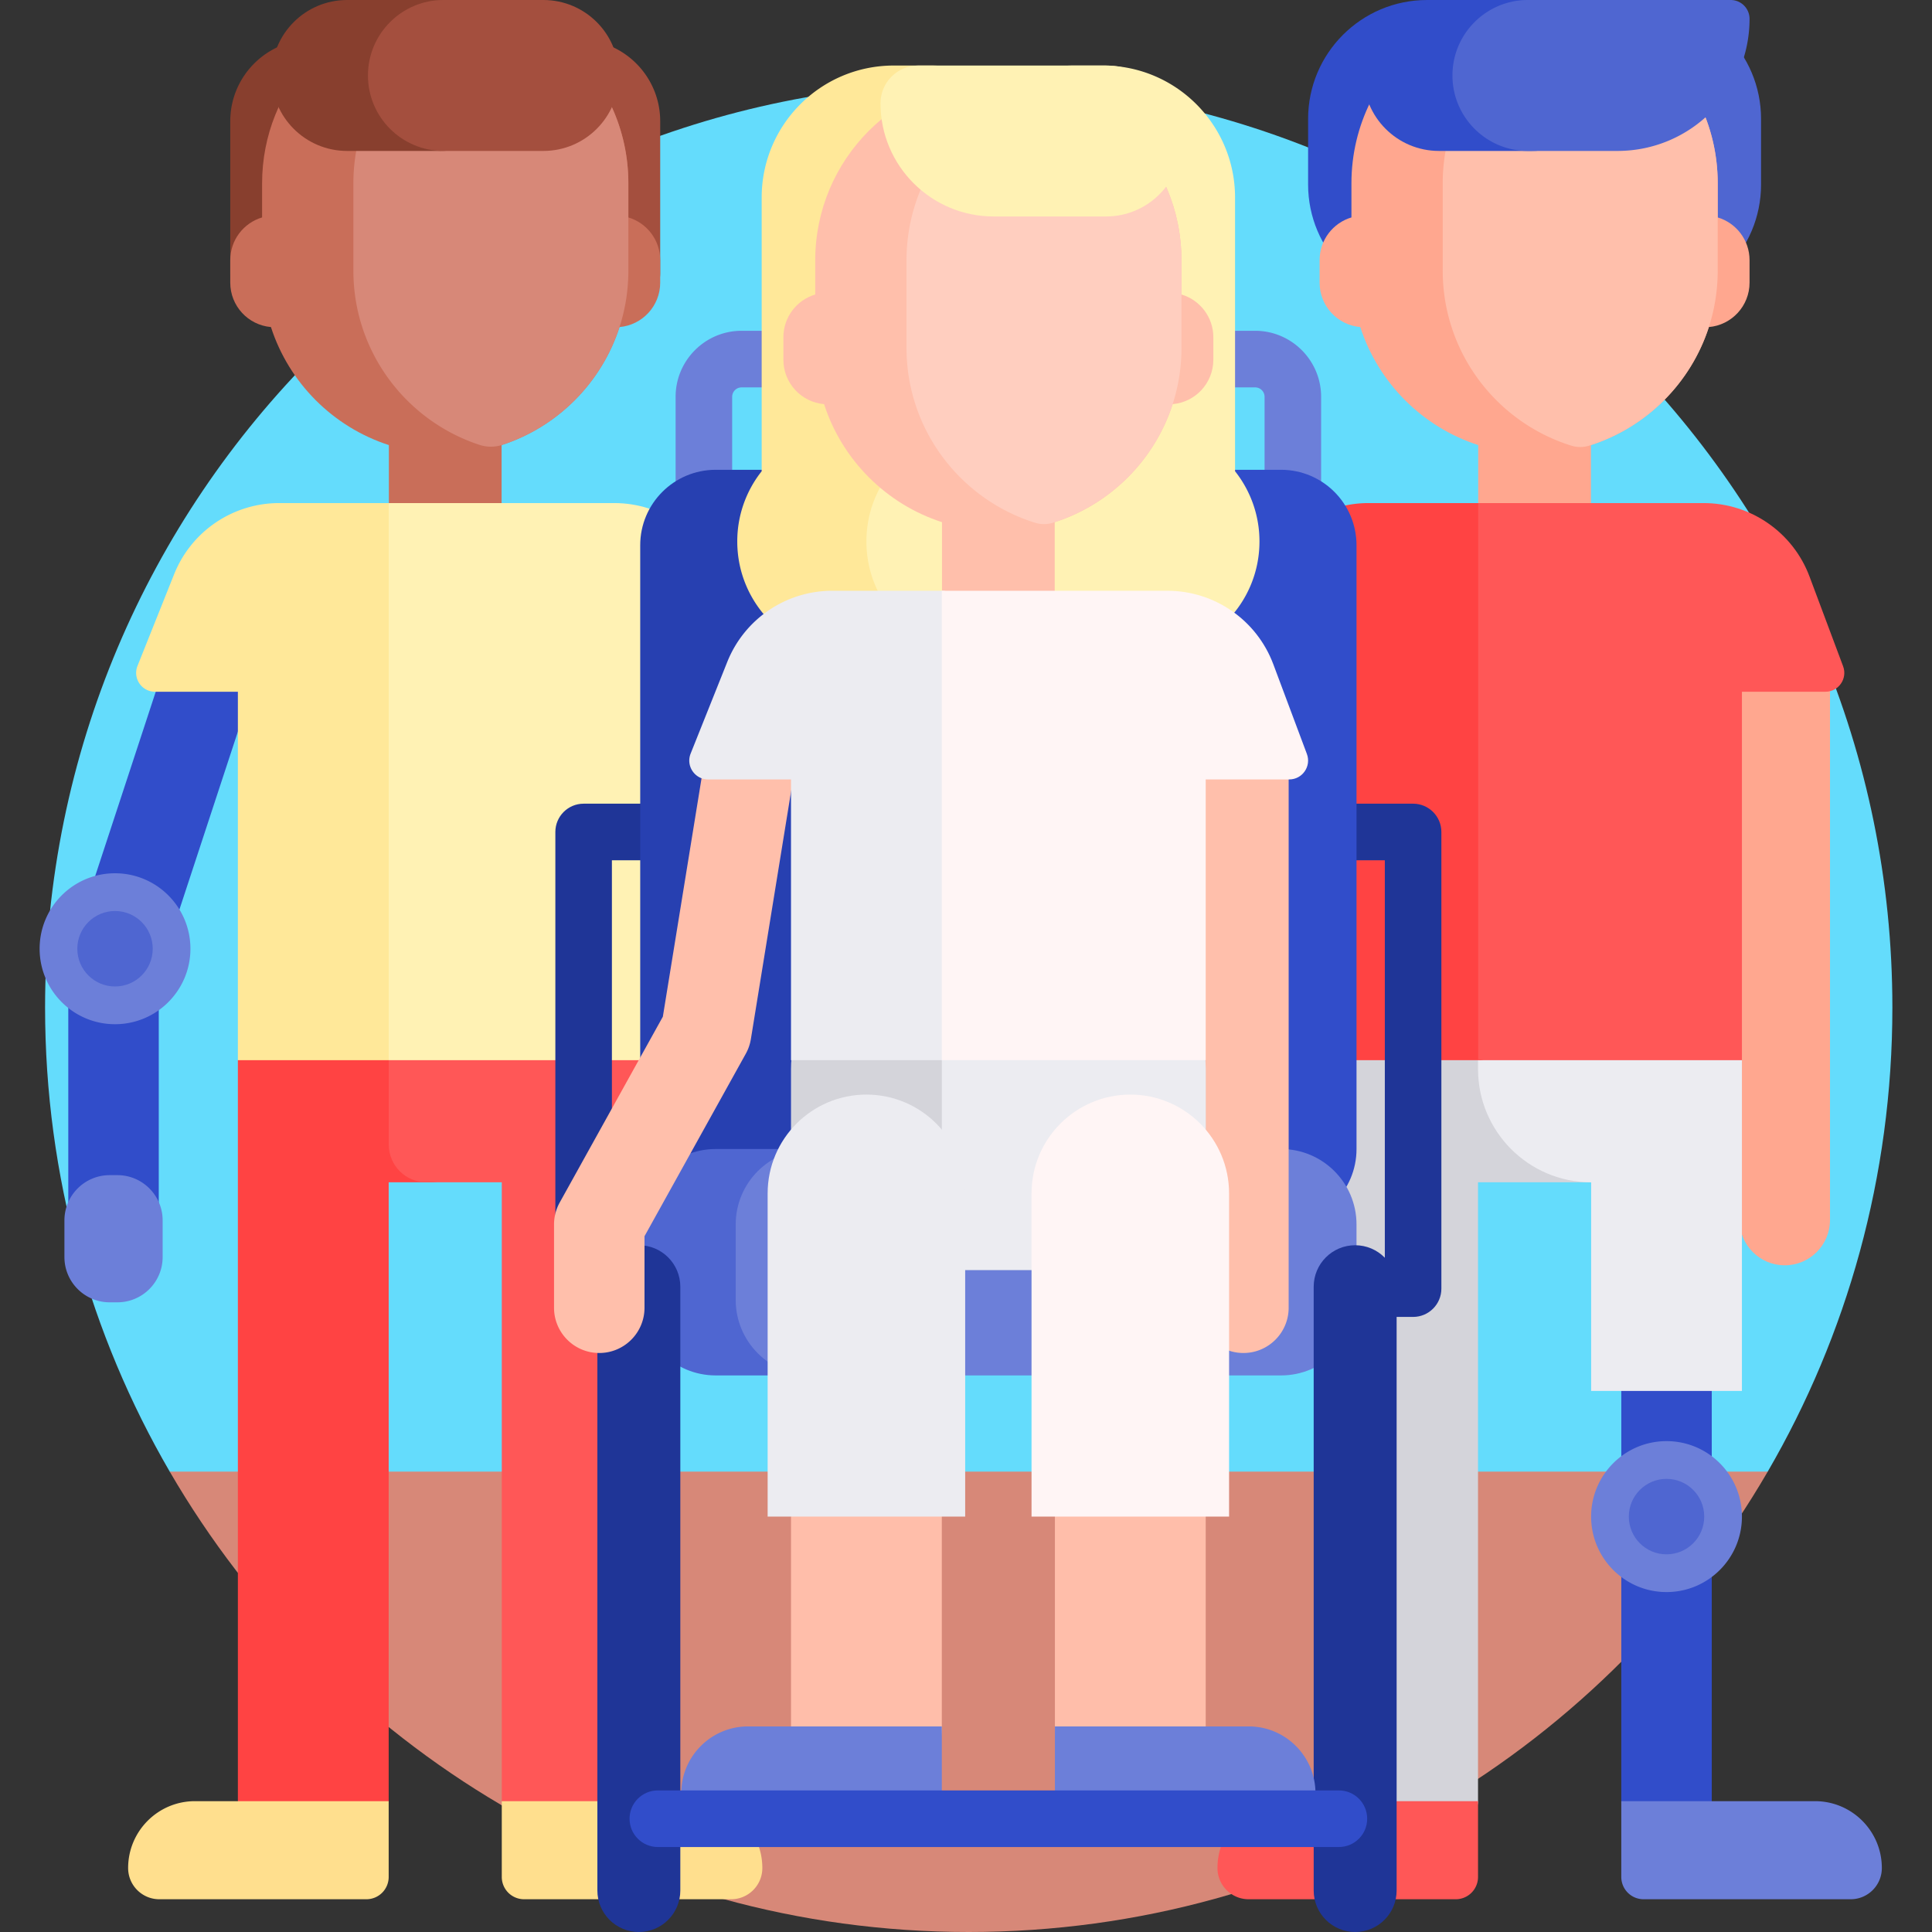 <svg xmlns="http://www.w3.org/2000/svg" width="512" height="512"><rect width="100%" height="100%" fill="#333333" stroke="none"/><path fill="#64dcfc" d="M501.5 267c0 44.832-12.031 86.851-33.037 123-.178.306-4.575.612-4.754.917q-.79 1.349-1.599 2.685H51.356q-.721-1.194-1.429-2.397c-.236-.401-4.711-.803-4.945-1.205-21.006-36.149-33.037-78.168-33.037-123 0-135.31 109.591-245 244.777-245S501.5 131.69 501.5 267"/><path fill="#d78878" d="M468.463 390c-42.394 72.955-121.345 122-211.74 122S87.376 462.955 44.982 390z"/><path fill="#883f2e" d="M122.957 80.425H69.021a8 8 0 0 1-8-8V32.138c0-11.956 9.693-21.649 21.649-21.649h26.638c11.956 0 21.649 9.693 21.649 21.649v40.287a8 8 0 0 1-8 8"/><path fill="#a44f3e" d="M166.961 80.425h-53.936a8 8 0 0 1-8-8V32.138c0-11.956 9.693-21.649 21.649-21.649h26.638c11.956 0 21.649 9.693 21.649 21.649v40.287a8 8 0 0 1-8 8"/><path fill="#d4d4da" d="M453.636 256v27.319c0 16.569-13.419 30-29.973 30h-31.971v164.009c0 11.046-39.964 17.037-39.964 5.991v-185.62a29.9 29.9 0 0 1-3.662-14.38V256h13.644c2.941-1.705 6.356-2.681 9.999-2.681s7.058.976 9.999 2.681z"/><path fill="#314dca" d="M453.636 267.479v210c0 6.627-5.368 12-11.989 12s-11.989-5.373-11.989-12v-210c0-6.627 5.368-12 11.989-12s11.989 5.372 11.989 12m-411.56 60.553v-70.333l24.943-75.918c2.068-6.295-1.354-13.078-7.644-15.148-6.289-2.072-13.065 1.355-15.134 7.651l-25.543 77.745a12 12 0 0 0-.6 3.749v72.255c0 6.627 5.368 12 11.989 12s11.989-5.374 11.989-12.001"/><path fill="#ffa78f" d="M484.97 173.319v150c0 6.627-5.368 12-11.989 12s-11.989-5.373-11.989-12v-150c0-6.627 5.368-12 11.989-12s11.989 5.373 11.989 12"/><path fill="#c96e59" d="M174.961 68.945v5.958c0 6.18-4.741 11.251-10.782 11.77-4.78 14.801-16.463 26.494-31.251 31.277v20.019c0 7.492-6.068 13.565-13.553 13.565h-2.769c-7.485 0-13.553-6.073-13.553-13.565V117.95c-14.788-4.783-26.471-16.476-31.251-31.277-6.04-.518-10.782-5.589-10.782-11.77v-5.958c0-5.354 3.559-9.876 8.438-11.326v-9.043c0-12.784 4.934-24.415 13-33.089 8.861-9.528 59.649-10.665 68.281-2.76 9.699 8.882 15.782 21.654 15.782 35.849v9.043c4.881 1.45 8.44 5.971 8.44 11.326"/><path fill="#d78878" d="M166.523 48.575v23.143c0 21.555-14.027 39.831-33.442 46.182a9.65 9.65 0 0 1-5.99 0c-19.416-6.351-33.442-24.627-33.442-46.182V48.575c0-22.648 15.486-41.676 36.437-47.055 20.951 5.379 36.437 24.408 36.437 47.055"/><path fill="#ff4343" d="M126.607 281.426V300.5c0 7.08-5.734 12.819-12.807 12.819h-10.795v164.009l-3.182 5.991c0 11.046-36.782 11.046-36.782 0V280.957l5.661-7.638c0-11.046 57.905 2.584 57.905 8.107"/><path fill="#ff5757" d="M172.941 271.426V483.32c0 11.046-34.472 11.046-34.472 0l-5.491-5.991v-164.01h-19.964c-5.518 0-9.991-4.477-9.991-10v-31.894h30.044c.953-10.158 9.495-18.106 19.893-18.106s18.94 7.949 19.893 18.106z"/><path fill="#ffdf8e" d="M132.977 497.412v-20.084h51.345c9.778 0 17.705 7.934 17.705 17.721 0 4.567-3.699 8.27-8.262 8.27h-54.886a5.905 5.905 0 0 1-5.902-5.907m-29.972 0v-20.084H51.66c-9.778 0-17.705 7.934-17.705 17.721 0 4.567 3.699 8.27 8.262 8.27h54.886a5.905 5.905 0 0 0 5.902-5.907"/><path fill="#ffe899" d="M63.041 280.957v-97.638h-21.96c-3.534 0-5.951-3.573-4.638-6.857l9.705-24.285a29.97 29.97 0 0 1 27.829-18.858h29.045l2.243 4.83h4.507v137.787h-5.187l-1.562 5.021z"/><path fill="#fff2b4" d="M195.074 183.319h-22.133v97.638h-69.919V133.319h59.765c12.498 0 23.684 7.762 28.068 19.476l8.897 23.77c1.223 3.269-1.191 6.754-4.678 6.754"/><path fill="#ff5757" d="M391.693 477.328v20.084a5.904 5.904 0 0 1-5.902 5.907h-54.886c-4.563 0-8.262-3.703-8.262-8.27 0-9.787 7.927-17.721 17.705-17.721z"/><path fill="#314dca" d="M430.828 31.529v17.367c0 17.413-14.116 31.529-31.529 31.529h-21.11c-17.413 0-31.529-14.116-31.529-31.529V31.529C346.66 14.116 360.776 0 378.189 0h21.11c17.413 0 31.529 14.116 31.529 31.529"/><path fill="#4f66d1" d="M466.698 31.529v17.367c0 17.413-14.116 31.529-31.529 31.529h-8.681c-17.413 0-31.529-14.116-31.529-31.529V31.529C394.959 14.116 409.075 0 426.488 0h8.681c17.413 0 31.529 14.116 31.529 31.529"/><path fill="#ffa78f" d="M463.649 68.945v5.958c0 6.18-4.741 11.251-10.782 11.77-4.78 14.801-16.463 26.494-31.251 31.277v20.019c0 7.492-6.068 13.565-13.553 13.565h-2.769c-7.485 0-13.553-6.073-13.553-13.565V117.95c-14.787-4.783-26.471-16.476-31.251-31.277-6.04-.518-10.782-5.589-10.782-11.77v-5.958c0-5.354 3.559-9.876 8.438-11.326v-9.043c0-15.595 7.343-29.473 18.756-38.361 8.221 6.402 18.553 10.215 29.775 10.215s21.555-3.813 29.775-10.215c11.413 8.888 18.756 22.766 18.756 38.361v9.043c4.882 1.45 8.441 5.971 8.441 11.326"/><path fill="#ffbfab" d="M455.211 48.575v23.143c0 21.806-14.355 40.255-34.122 46.399a7.8 7.8 0 0 1-4.631 0c-19.767-6.143-34.122-24.593-34.122-46.399V48.575c0-22.648 15.486-41.676 36.437-47.055 20.952 5.379 36.438 24.408 36.438 47.055"/><path fill="#ececf1" d="m456.18 273.319 5.45 7.638v87.66h-39.964v-55.298c-16.553 0-29.973-13.431-29.973-30V256h64.487z"/><path fill="#ff4343" d="M351.729 280.957v-97.638h-21.96c-3.534 0-5.951-3.573-4.638-6.857l9.705-24.285a29.97 29.97 0 0 1 27.829-18.858h29.318a2.977 2.977 0 0 1 2.976 2.979v141.894a2.764 2.764 0 0 1-2.763 2.766h-40.467z"/><path fill="#ff5757" d="M461.629 183.319v97.638h-69.887V133.319h59.734c12.498 0 23.684 7.762 28.068 19.476l8.897 23.77c1.223 3.268-1.191 6.754-4.678 6.754z"/><path fill="#6c7fd9" d="M332.627 87.662H196.528c-9.641 0-17.484 7.851-17.484 17.5v26.85c0 9.649 7.843 17.5 17.484 17.5h136.099c9.641 0 17.484-7.851 17.484-17.5v-26.85c0-9.649-7.844-17.5-17.484-17.5m2.498 44.35c0 1.378-1.121 2.5-2.498 2.5H196.528a2.5 2.5 0 0 1-2.498-2.5v-26.85c0-1.378 1.121-2.5 2.498-2.5h136.099a2.5 2.5 0 0 1 2.498 2.5z"/><path fill="#1f3597" d="M374.487 212.985h-219.82c-4.138 0-7.493 3.358-7.493 7.5v121.013c0 4.142 3.355 7.5 7.493 7.5h219.82c4.138 0 7.493-3.358 7.493-7.5V220.485c0-4.142-3.355-7.5-7.493-7.5m-7.493 121.013H162.16V227.985h204.834z"/><path fill="#2740b1" d="M240.273 324.5h-50.609c-11.046 0-20-8.954-20-20v-160c0-11.046 8.954-20 20-20h50.609c11.046 0 20 8.954 20 20v160c0 11.046-8.955 20-20 20"/><path fill="#314dca" d="M339.491 324.5H229.627c-11.046 0-20-8.954-20-20v-160c0-11.046 8.954-20 20-20h109.864c11.046 0 20 8.954 20 20v160c0 11.046-8.955 20-20 20"/><path fill="#4f66d1" d="M216.124 364.5h-26.461c-11.046 0-20-8.954-20-20v-20c0-11.046 8.954-20 20-20h26.461c11.046 0 20 8.954 20 20v20c0 11.046-8.954 20-20 20"/><path fill="#6c7fd9" d="M339.491 364.5H214.97c-11.046 0-20-8.954-20-20v-20c0-11.046 8.954-20 20-20h124.52c11.046 0 20 8.954 20 20v20c.001 11.046-8.954 20-19.999 20"/><path fill="#1f3597" d="M180.292 341v160c0 6.075-4.92 11-10.99 11s-10.99-4.925-10.99-11V341c0-6.075 4.92-11 10.99-11s10.99 4.925 10.99 11m178.838-11c-6.07 0-10.99 4.925-10.99 11v160c0 6.075 4.92 11 10.99 11s10.99-4.925 10.99-11V341c0-6.075-4.921-11-10.99-11"/><path fill="#ffbfab" d="m211.47 198.482-12.477 76.872a12 12 0 0 1-1.354 3.903l-26.838 48.353v18.948c0 6.627-5.368 12-11.989 12s-11.989-5.373-11.989-12V324.5c0-2.04.519-4.045 1.509-5.828l27.33-49.237 12.141-74.802c1.062-6.542 7.223-10.983 13.757-9.92 6.534 1.062 10.972 7.227 9.91 13.769m118.048-13.924c-6.621 0-11.989 5.373-11.989 12v150c0 6.627 5.368 12 11.989 12s11.989-5.373 11.989-12v-150c0-6.628-5.368-12-11.989-12"/><path fill="#ffe899" d="M290.447 143.496c0 16.569-13.431 30-30 30h-35.064c-16.568 0-30-13.431-30-30a29.87 29.87 0 0 1 6.468-18.609v-72.52c0-19.33 15.67-35 35-35h9.839c19.33 0 35 15.67 35 35v69.946c5.411 5.426 8.757 12.914 8.757 21.183"/><path fill="#fff2b4" d="M333.771 143.496c0 16.569-13.431 30-30 30h-44.163c-16.568 0-30-13.431-30-30 0-13.055 8.34-24.163 19.982-28.286V52.367c0-19.33 15.67-35 35-35h7.712c19.33 0 35 15.67 35 35v72.52a29.87 29.87 0 0 1 6.469 18.609"/><path fill="#ffbfab" d="M321.547 89.374v5.958c0 6.18-4.741 11.251-10.782 11.77-4.78 14.801-16.463 26.494-31.251 31.277v20.019c0 7.492-6.068 13.565-13.553 13.565h-2.769c-7.485 0-13.553-6.073-13.553-13.565v-20.019c-14.788-4.783-26.471-16.476-31.251-31.277-6.04-.518-10.782-5.59-10.782-11.77v-5.958c0-5.354 3.559-9.876 8.438-11.326v-9.043c0-26.828 21.728-48.576 48.531-48.576s48.531 21.748 48.531 48.576v9.043c4.882 1.451 8.441 5.972 8.441 11.326"/><path fill="#ffcebf" d="M313.109 69.005v23.143c0 21.812-14.363 40.266-34.139 46.404a7.75 7.75 0 0 1-4.597 0c-19.776-6.138-34.139-24.592-34.139-46.404V69.005c0-22.648 15.486-41.676 36.437-47.055 20.952 5.379 36.438 24.407 36.438 47.055"/><path fill="#fff2b4" d="M293.109 57.367H263.34c-16.569 0-30-13.431-30-30 0-5.523 4.477-10 10-10h49.768c11.046 0 20 8.954 20 20 .001 11.045-8.954 20-19.999 20"/><path fill="#d4d4da" d="M319.527 283.319v53.238h-109.9v-53.238c0-16.569 13.431-30 30-30h49.9c16.569 0 30 13.432 30 30"/><path fill="#ececf1" d="M319.527 283.319v53.238h-69.936v-55.6c0-15.264 12.374-27.638 27.638-27.638h12.298c16.569 0 30 13.432 30 30"/><path fill="#ececf1" d="M209.627 280.957v-74.4h-21.96c-3.534 0-5.951-3.573-4.638-6.857l9.705-24.285a29.97 29.97 0 0 1 27.829-18.858h29.243a2.646 2.646 0 0 1 2.644 2.647v119.179a2.573 2.573 0 0 1-2.572 2.574z"/><path fill="#fff5f5" d="M309.373 156.558c12.498 0 23.684 7.762 28.068 19.476l8.897 23.77c1.223 3.268-1.191 6.754-4.678 6.754h-22.133v74.4h-69.936v-124.4z"/><path fill="#ffbeaa" d="M249.59 315.975v141.543c0 11.046-8.946 28.42-19.982 28.42s-19.982-8.954-19.982-20V315.975c0-11.046 8.946-20 19.982-20s19.982 8.954 19.982 20m49.955-20c-11.036 0-19.982 8.954-19.982 20v141.543c0 11.046 8.946 28.42 19.982 28.42s19.982-8.954 19.982-20V315.975c-.001-11.046-8.947-20-19.982-20"/><path fill="#6c7fd9" d="M198.246 457.518h51.345v20.084a5.904 5.904 0 0 1-5.902 5.907h-54.886c-4.563 0-8.262-3.703-8.262-8.27-.001-9.787 7.926-17.721 17.705-17.721m132.662 0h-51.345v20.084a5.904 5.904 0 0 0 5.902 5.907h54.886c4.563 0 8.262-3.703 8.262-8.27.001-9.787-7.926-17.721-17.705-17.721"/><path fill="#314dca" d="M354.823 489.479H174.33c-4.138 0-7.493-3.358-7.493-7.5s3.355-7.5 7.493-7.5h180.494c4.138 0 7.493 3.358 7.493 7.5s-3.355 7.5-7.494 7.5"/><path fill="#6c7fd9" d="M429.658 497.412v-20.084h51.345c9.778 0 17.705 7.934 17.705 17.721 0 4.567-3.699 8.27-8.262 8.27H435.56a5.904 5.904 0 0 1-5.902-5.907M30.482 231.426c-11.036 0-19.982 8.954-19.982 20s8.946 20 19.982 20 19.982-8.954 19.982-20-8.947-20-19.982-20m431.147 170.489c0 11.046-8.946 20-19.982 20s-19.982-8.954-19.982-20 8.946-20 19.982-20 19.982 8.954 19.982 20M43.102 333.128v-9.702c0-6.627-5.373-12-12-12h-2.029c-6.627 0-12 5.373-12 12v9.702c0 6.627 5.373 12 12 12h2.029c6.627 0 12-5.373 12-12"/><path fill="#4f66d1" d="M40.473 251.426c0 5.523-4.473 10-9.991 10s-9.991-4.477-9.991-10 4.473-10 9.991-10 9.991 4.477 9.991 10m401.174 140.489c-5.518 0-9.991 4.477-9.991 10s4.473 10 9.991 10 9.991-4.477 9.991-10-4.473-10-9.991-10"/><path fill="#ececf1" d="M229.608 290.077c-14.457 0-26.176 11.73-26.176 26.199v85.638h52.351v-85.638c.001-14.469-11.718-26.199-26.175-26.199"/><path fill="#fff5f5" d="M325.72 316.277v85.638h-52.351v-85.638c0-14.47 11.719-26.199 26.176-26.199s26.175 11.729 26.175 26.199"/><path fill="#883f2e" d="M116.745 40H91.981c-11.046 0-20-8.954-20-20s8.954-20 20-20h24.763c11.046 0 20 8.954 20 20 .001 11.046-8.954 20-19.999 20"/><path fill="#a44f3e" d="M144.001 40h-26.49c-11.046 0-20-8.954-20-20s8.954-20 20-20h26.49c11.046 0 20 8.954 20 20s-8.954 20-20 20"/><path fill="#314dca" d="M426.021 20c0 11.046-8.954 20-20 20H381.34c-11.046 0-20-8.954-20-20s8.954-20 20-20h24.681c11.046 0 20 8.954 20 20"/><path fill="#4f66d1" d="M463.649 5c0 19.33-15.67 35-35 35h-23.734c-11.046 0-20-8.954-20-20s8.954-20 20-20h53.734a5 5 0 0 1 5 5"/></svg>
